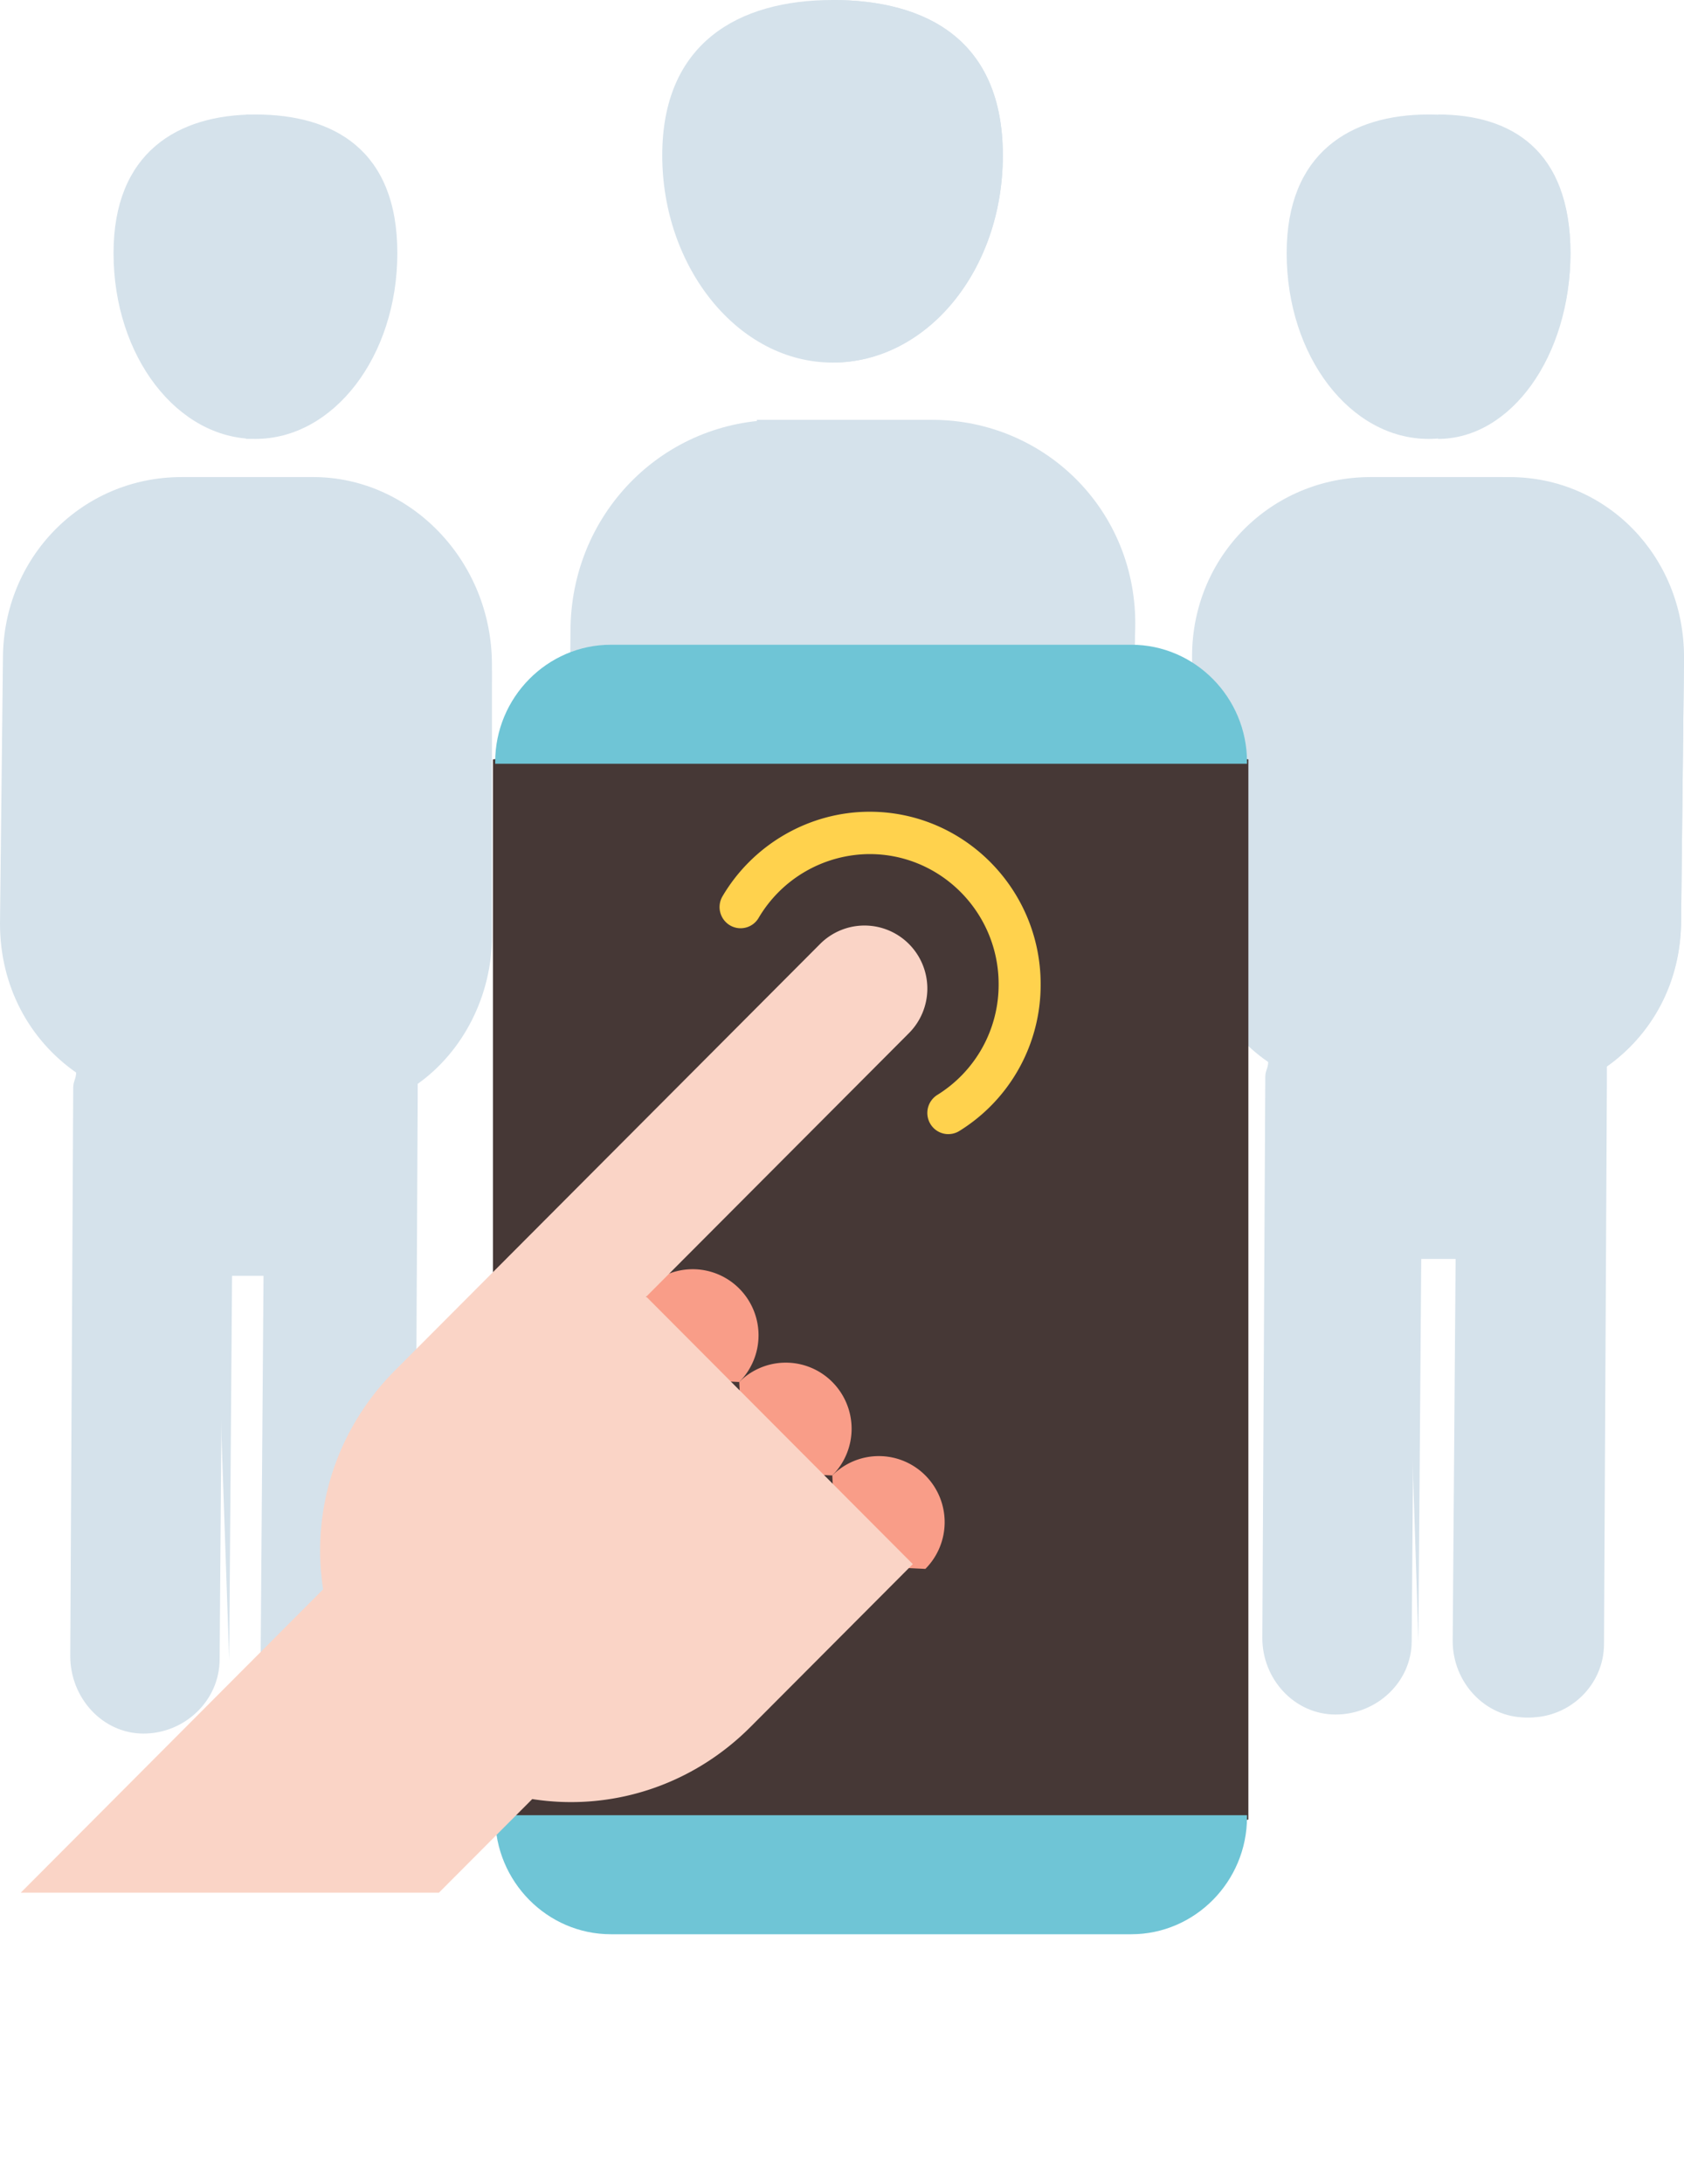 <svg xmlns="http://www.w3.org/2000/svg" width="81" height="105" viewBox="0 0 81 105">
    <defs>
        <filter id="a" width="202.7%" height="161.3%" x="-51.4%" y="-27.4%" filterUnits="objectBoundingBox">
            <feOffset dy="2" in="SourceAlpha" result="shadowOffsetOuter1"/>
            <feGaussianBlur in="shadowOffsetOuter1" result="shadowBlurOuter1" stdDeviation="6"/>
            <feColorMatrix in="shadowBlurOuter1" result="shadowMatrixOuter1" values="0 0 0 0 0.522 0 0 0 0 0.736 0 0 0 0 0.884 0 0 0 1 0"/>
            <feMerge>
                <feMergeNode in="shadowMatrixOuter1"/>
                <feMergeNode in="SourceGraphic"/>
            </feMerge>
        </filter>
    </defs>
    <g fill="none" fill-rule="evenodd">
        <g fill="#D5E2EB" fill-rule="nonzero">
            <path d="M40.045 17.433c4.534 0 8.191-4.427 8.191-9.962C48.236 1.937 44.579 0 40.045 0c-4.534 0-8.191 2.075-8.191 7.471s3.657 9.962 8.19 9.962z"/>
            <path d="M40.045 17.433c4.534 0 8.191-4.427 8.191-9.962C48.236 1.937 44.579 0 40.045 0M44.837 20.186h-7.353c-5.514 0-9.898 4.38-10.04 9.89l-.14 14.414c0 3.39 1.696 6.358 4.241 8.195 0 .283-.14.565-.14.848l-.142 31.087c0 2.26 1.838 4.239 4.1 4.239 2.263 0 4.101-1.837 4.242-4.098l.142-21.054h2.262l-.141 21.054c0 2.26 1.838 4.098 4.1 4.239 2.263 0 4.243-1.837 4.243-4.098l.141-31.086c0-.283 0-.566-.141-.848 2.545-1.837 4.242-4.663 4.242-8.054l.141-14.413c.283-5.794-4.242-10.315-9.757-10.315z"/>
            <path d="M38.672 84.743l.142-21.14h2.268l-.142 21.14c0 2.27 1.843 4.257 4.11 4.257 2.268 0 4.253-1.845 4.253-4.115l.141-31.214c0-.284 0-.568-.141-.852 2.551-1.844 4.252-4.682 4.252-8.087l.142-14.473c0-5.533-4.394-10.073-9.922-10.073h-7.37M68.713 21.103c3.762 0 6.826-3.97 6.826-8.933 0-4.963-3.064-6.665-6.826-6.665-3.76 0-6.825 1.844-6.825 6.665 0 4.963 3.064 8.933 6.825 8.933z"/>
            <path d="M69.169 21.103c3.51 0 6.37-3.97 6.37-8.933 0-4.963-2.86-6.665-6.37-6.665M72.267 22.938H65.93c-4.789 0-8.592 3.816-8.592 8.621v12.437c0 2.967 1.409 5.511 3.662 7.066 0 .282-.14.424-.14.706l-.142 26.994c0 1.978 1.55 3.674 3.522 3.674 1.972 0 3.662-1.555 3.662-3.533l.14-18.372h1.973l-.141 18.372c0 1.978 1.55 3.674 3.521 3.674 1.972 0 3.662-1.554 3.662-3.533l.141-26.993v-.707c2.254-1.554 3.662-4.098 3.662-7.066L81 31.7c-.14-4.805-3.944-8.762-8.733-8.762z"/>
            <path d="M68.224 78.894l.137-18.416h1.924l-.138 18.416c0 1.983 1.511 3.683 3.435 3.683 1.923 0 3.571-1.558 3.571-3.541l.138-27.057v-.709c2.198-1.558 3.572-4.108 3.572-7.083L81 31.58c0-4.816-3.71-8.64-8.38-8.64h-6.182M12.287 21.103c3.76 0 6.825-3.97 6.825-8.933 0-4.963-3.064-6.665-6.825-6.665-3.762 0-6.826 1.844-6.826 6.665 0 4.963 3.064 8.933 6.826 8.933z"/>
            <path d="M11.831 21.103c3.51 0 6.371-3.97 6.371-8.933 0-4.963-2.86-6.665-6.37-6.665M15.071 22.938H8.733c-4.79 0-8.592 3.865-8.592 8.733L0 44.412c0 3.007 1.409 5.583 3.662 7.158 0 .286-.14.43-.14.716L3.38 79.63c0 2.004 1.55 3.722 3.522 3.722 1.972 0 3.662-1.575 3.662-3.58l.14-18.61h1.973l-.141 18.61c0 2.005 1.55 3.723 3.521 3.723 1.972 0 3.662-1.575 3.662-3.58l.141-27.343v-.716c2.254-1.574 3.662-4.151 3.662-7.158l.14-12.74c0-5.011-3.943-9.02-8.591-9.02z"/>
            <path d="M11.024 79.803l.138-18.46h1.923l-.137 18.46c0 1.988 1.51 3.692 3.434 3.692 1.923 0 3.572-1.562 3.572-3.55l.137-27.122v-.71c2.198-1.562 3.572-4.26 3.572-7.1V32.518c0-4.828-3.71-8.662-8.38-8.662H9.101"/>
        </g>
        <g fill-rule="nonzero" filter="url(#a)" transform="translate(23.71 29)">
            <path fill="#463836" d="M36.337 56.486l-18.169 2.779L0 56.486V5.514l18.168-2.779 18.169 2.779v50.972z"/>
            <path fill="#6FC5D6" d="M36.271 5.723H.108v-.087C.108 2.536 2.612 0 5.672 0h25.036c3.06 0 5.563 2.536 5.563 5.636v.087zM36.271 56.364c0 3.1-2.504 5.636-5.563 5.636H5.672c-3.06 0-5.564-2.536-5.564-5.636v-.087h36.163v.087z"/>
        </g>
        <path fill="#FFD24D" fill-rule="nonzero" d="M45.615 54.53c-.338 0-.67-.172-.86-.484a1.023 1.023 0 0 1 .329-1.401 6.231 6.231 0 0 0 2.95-5.326c0-3.448-2.783-6.254-6.204-6.254a6.229 6.229 0 0 0-5.34 3.068 1.005 1.005 0 0 1-1.384.355 1.022 1.022 0 0 1-.353-1.395c1.476-2.506 4.188-4.064 7.077-4.064 4.536 0 8.225 3.72 8.225 8.29a8.258 8.258 0 0 1-3.91 7.059 1 1 0 0 1-.53.151z"/>
        <g fill="#F99D88" fill-rule="nonzero">
            <path d="M44.51 75.434l-4.272-.205-.204-4.288a3.156 3.156 0 0 1 4.476 0 3.184 3.184 0 0 1 0 4.493z"/>
            <path d="M40.034 70.941l-4.272-.205-.204-4.288a3.156 3.156 0 0 1 4.476 0 3.184 3.184 0 0 1 0 4.493z"/>
            <path d="M35.558 66.448l-4.272-.205-.205-4.287a3.156 3.156 0 0 1 4.477 0 3.184 3.184 0 0 1 0 4.492z"/>
        </g>
        <path fill="#FAD4C6" fill-rule="nonzero" d="M31.084 62.345l12.635-12.67a3.036 3.036 0 0 0 0-4.287 3.016 3.016 0 0 0-4.274 0L19.007 65.883c-2.87 2.878-4.047 6.797-3.464 10.533L1 91h20.114l4.487-4.499c3.725.585 7.632-.595 10.502-3.473l7.803-7.824-12.822-12.86z"/>
    </g>
</svg>
